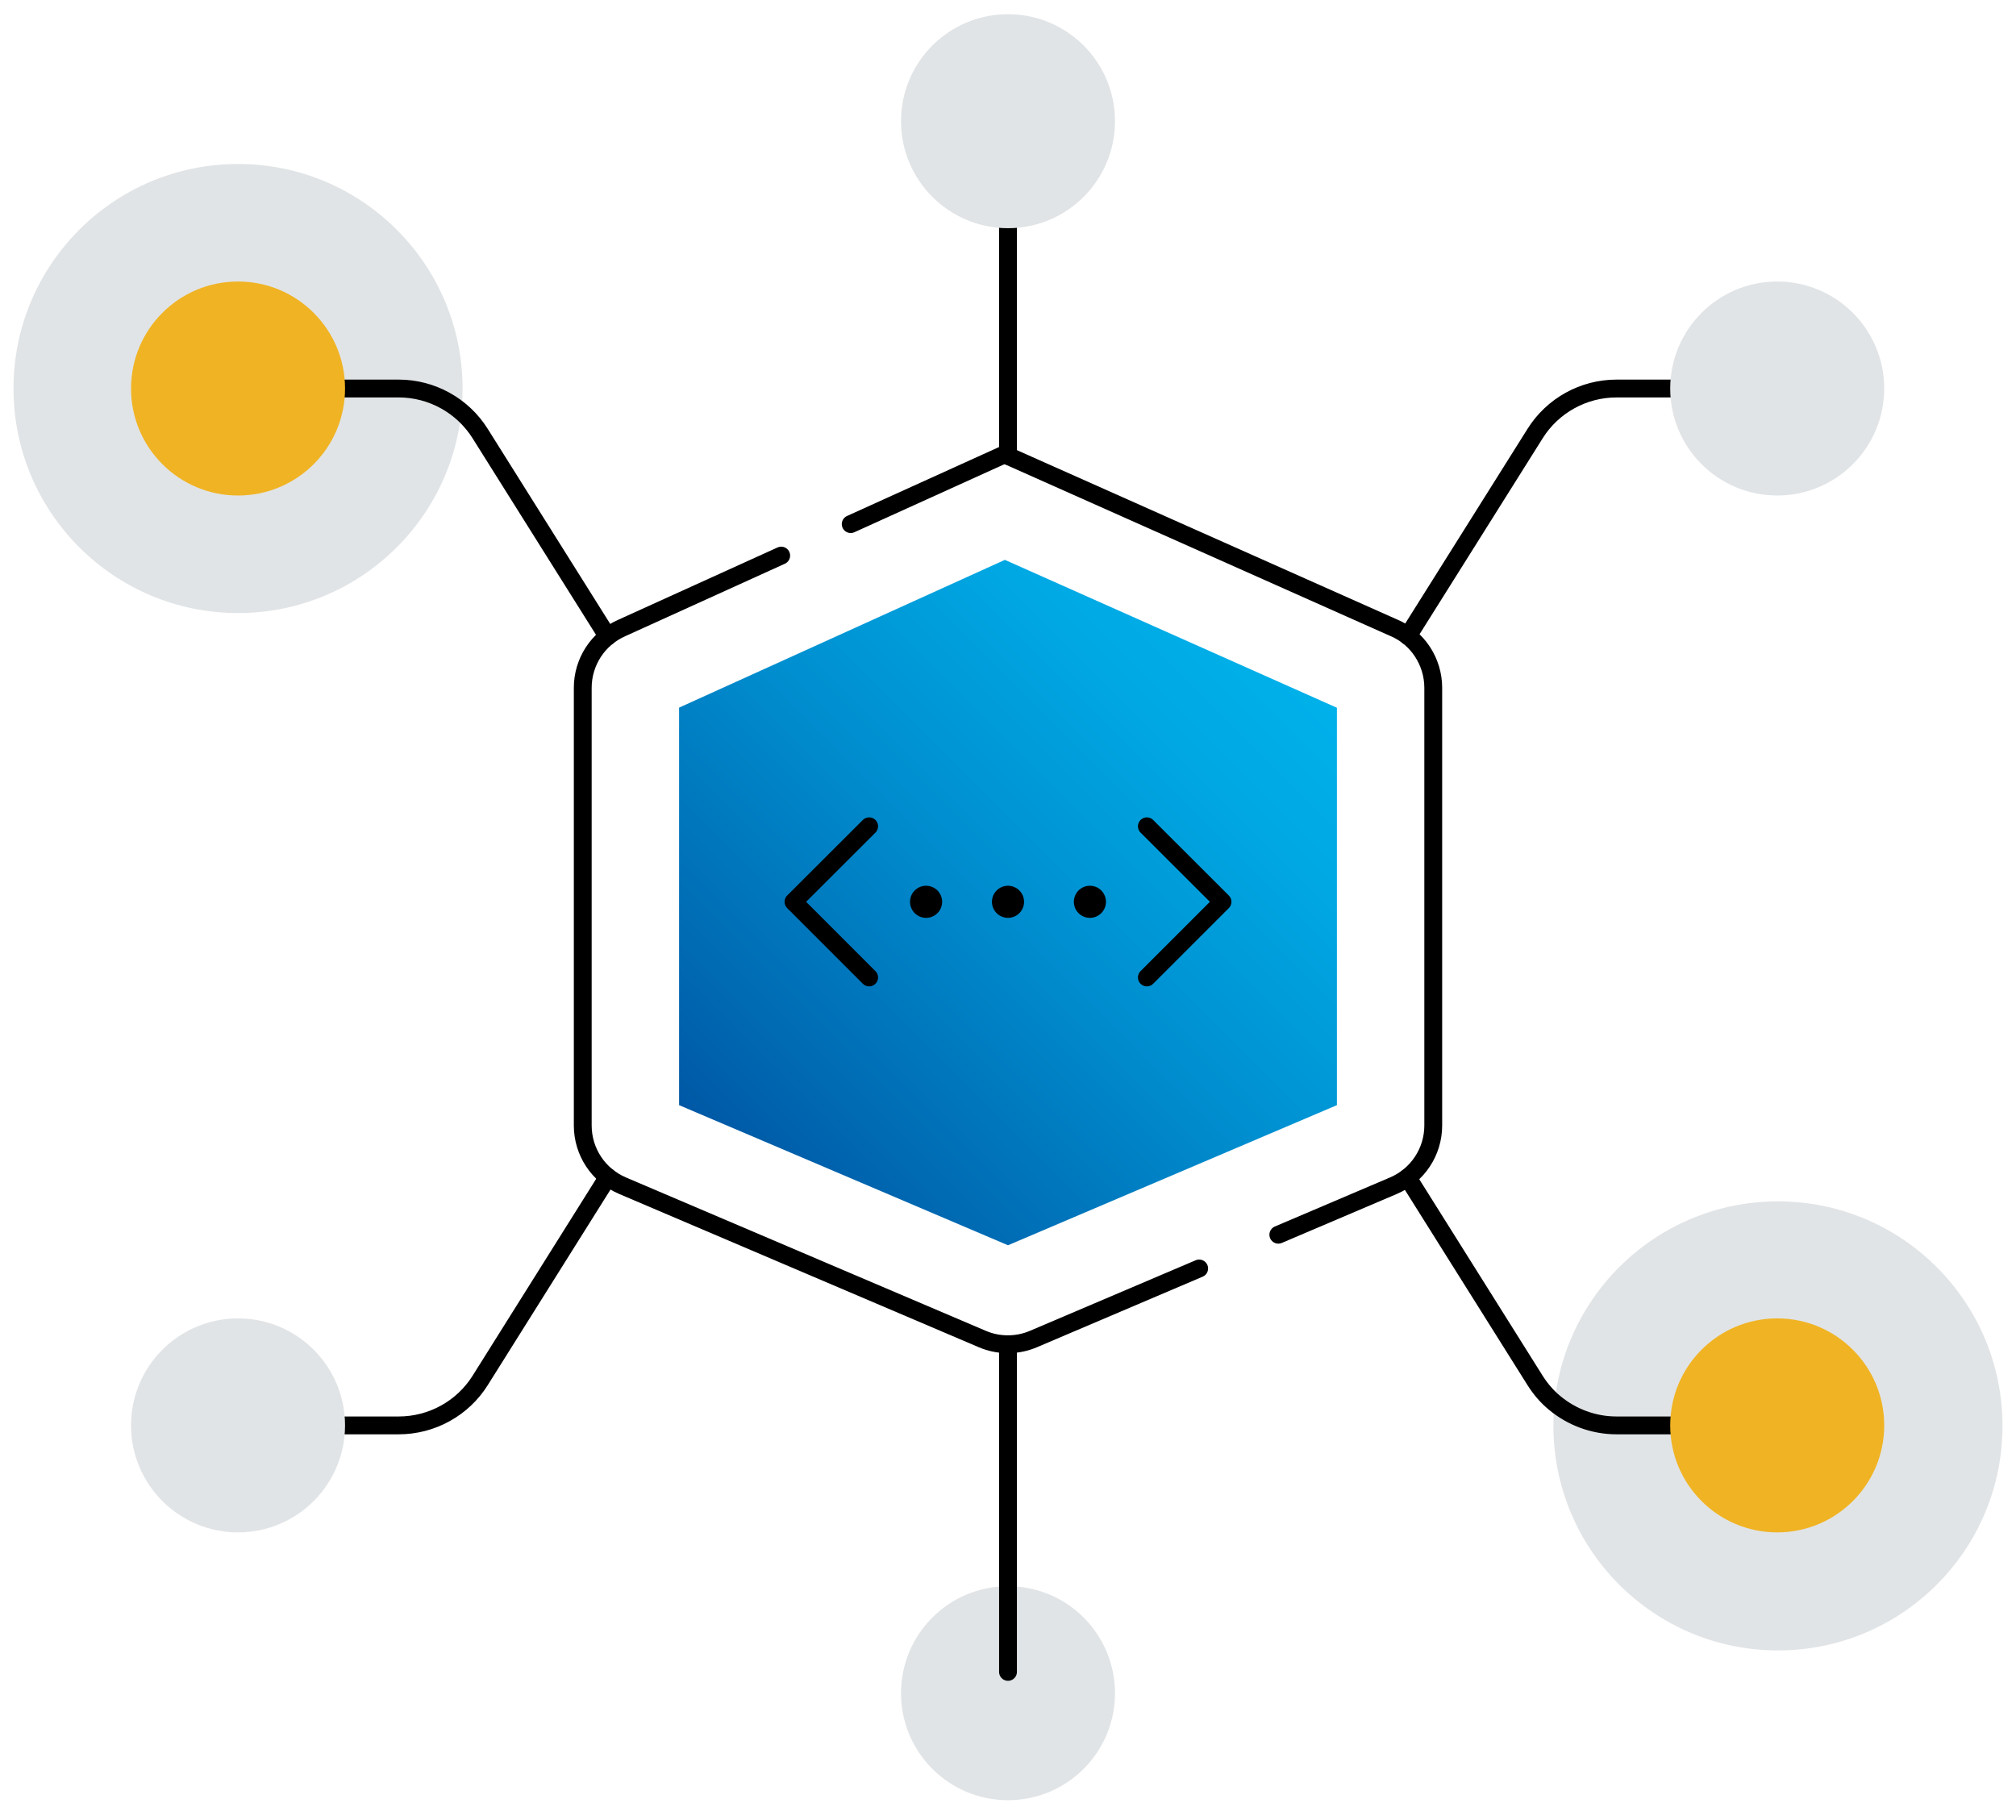 <svg width="226" height="204" viewBox="0 0 226 204" fill="none" xmlns="http://www.w3.org/2000/svg">
<path d="M26.684 68.727C40.586 68.727 51.856 57.457 51.856 43.555C51.856 29.653 40.586 18.383 26.684 18.383C12.782 18.383 1.512 29.653 1.512 43.555C1.512 57.457 12.782 68.727 26.684 68.727Z" fill="#E1E4E6"/>
<path d="M199.316 185.023C213.218 185.023 224.488 173.754 224.488 159.852C224.488 145.95 213.218 134.68 199.316 134.68C185.414 134.68 174.144 145.95 174.144 159.852C174.144 173.754 185.414 185.023 199.316 185.023Z" fill="#E1E4E6"/>
<path d="M134.431 142.203L115.869 150.106C114.955 150.5 113.984 150.697 112.986 150.697C111.987 150.697 111.017 150.5 110.103 150.106L69.786 132.922C67.072 131.769 65.328 129.111 65.328 126.172V77.108C65.328 74.197 67.044 71.567 69.702 70.4L87.575 62.286" stroke="black" stroke-width="2" stroke-linecap="round" stroke-linejoin="round"/>
<path d="M95.366 58.756L112.606 50.938L156.299 70.4C158.914 71.511 160.672 74.169 160.672 77.108V126.172C160.672 129.125 158.914 131.769 156.214 132.922L143.305 138.42" stroke="black" stroke-width="2" stroke-linecap="round" stroke-linejoin="round"/>
<path d="M76.128 123.894V79.33L112.648 62.764L149.872 79.344V123.894L113 139.602L76.128 123.894Z" fill="url(#paint0_linear_1925_63)"/>
<path d="M31.48 43.555H44.699C48.397 43.555 51.856 45.467 53.825 48.603L68.113 71.356" stroke="black" stroke-width="2" stroke-linecap="round" stroke-linejoin="round"/>
<path d="M157.831 71.3L172.091 48.603C174.059 45.467 177.505 43.555 181.217 43.555H194.436" stroke="black" stroke-width="2" stroke-linecap="round" stroke-linejoin="round"/>
<path d="M194.436 159.795H181.217C178.658 159.795 176.211 158.881 174.284 157.278C173.427 156.575 172.695 155.717 172.091 154.761L157.803 132.008" stroke="black" stroke-width="2" stroke-linecap="round" stroke-linejoin="round"/>
<path d="M31.48 159.795H44.699C48.397 159.795 51.856 157.897 53.825 154.761L68.141 131.952" stroke="black" stroke-width="2" stroke-linecap="round" stroke-linejoin="round"/>
<path d="M113 51.12V15.978" stroke="black" stroke-width="2" stroke-linecap="round" stroke-linejoin="round"/>
<path d="M26.684 55.55C33.309 55.55 38.68 50.18 38.68 43.555C38.68 36.93 33.309 31.56 26.684 31.56C20.059 31.56 14.689 36.93 14.689 43.555C14.689 50.18 20.059 55.55 26.684 55.55Z" fill="url(#paint1_linear_1925_63)"/>
<path d="M113 25.583C119.625 25.583 124.995 20.212 124.995 13.588C124.995 6.963 119.625 1.592 113 1.592C106.375 1.592 101.005 6.963 101.005 13.588C101.005 20.212 106.375 25.583 113 25.583Z" fill="#E1E4E6"/>
<path d="M199.231 55.55C205.856 55.55 211.226 50.18 211.226 43.555C211.226 36.93 205.856 31.56 199.231 31.56C192.606 31.56 187.236 36.93 187.236 43.555C187.236 50.18 192.606 55.55 199.231 55.55Z" fill="#E1E4E6"/>
<path d="M199.231 171.79C205.856 171.79 211.226 166.42 211.226 159.795C211.226 153.17 205.856 147.8 199.231 147.8C192.606 147.8 187.236 153.17 187.236 159.795C187.236 166.42 192.606 171.79 199.231 171.79Z" fill="url(#paint2_linear_1925_63)"/>
<path d="M26.684 171.79C33.309 171.79 38.68 166.42 38.68 159.795C38.68 153.17 33.309 147.8 26.684 147.8C20.059 147.8 14.689 153.17 14.689 159.795C14.689 166.42 20.059 171.79 26.684 171.79Z" fill="#E1E4E6"/>
<path d="M113 201.814C119.625 201.814 124.995 196.443 124.995 189.819C124.995 183.194 119.625 177.823 113 177.823C106.375 177.823 101.005 183.194 101.005 189.819C101.005 196.443 106.375 201.814 113 201.814Z" fill="#E1E4E6"/>
<path d="M113 187.428V150.697" stroke="black" stroke-width="2" stroke-linecap="round" stroke-linejoin="round"/>
<path d="M97.433 109.578L88.953 101.098L97.433 92.633" stroke="black" stroke-width="2" stroke-linecap="round" stroke-linejoin="round"/>
<path d="M128.567 92.633L137.047 101.098L128.567 109.578" stroke="black" stroke-width="2" stroke-linecap="round" stroke-linejoin="round"/>
<path d="M103.817 102.898C104.811 102.898 105.617 102.092 105.617 101.098C105.617 100.104 104.811 99.298 103.817 99.298C102.823 99.298 102.017 100.104 102.017 101.098C102.017 102.092 102.823 102.898 103.817 102.898Z" fill="black"/>
<path d="M113 102.898C113.994 102.898 114.8 102.092 114.8 101.098C114.8 100.104 113.994 99.298 113 99.298C112.006 99.298 111.2 100.104 111.2 101.098C111.2 102.092 112.006 102.898 113 102.898Z" fill="black"/>
<path d="M122.183 102.898C123.177 102.898 123.983 102.092 123.983 101.098C123.983 100.104 123.177 99.298 122.183 99.298C121.189 99.298 120.383 100.104 120.383 101.098C120.383 102.092 121.189 102.898 122.183 102.898Z" fill="black"/>
<defs>
<linearGradient id="paint0_linear_1925_63" x1="83.427" y1="131.192" x2="142.573" y2="72.045" gradientUnits="userSpaceOnUse">
<stop stop-color="#0058A5"/>
<stop offset="0.14" stop-color="#0068B1"/>
<stop offset="0.52" stop-color="#008FD0"/>
<stop offset="0.82" stop-color="#00A8E3"/>
<stop offset="1" stop-color="#00B1EA"/>
</linearGradient>
<linearGradient id="paint1_linear_1925_63" x1="18.205" y1="52.035" x2="35.15" y2="35.089" gradientUnits="userSpaceOnUse">
<stop stop-color="#F0B323"/>
<stop offset="1" stop-color="#F0B323"/>
</linearGradient>
<linearGradient id="paint2_linear_1925_63" x1="190.751" y1="168.275" x2="207.697" y2="151.315" gradientUnits="userSpaceOnUse">
<stop stop-color="#F0B323"/>
<stop offset="1" stop-color="#F0B323"/>
</linearGradient>
</defs>
</svg>
